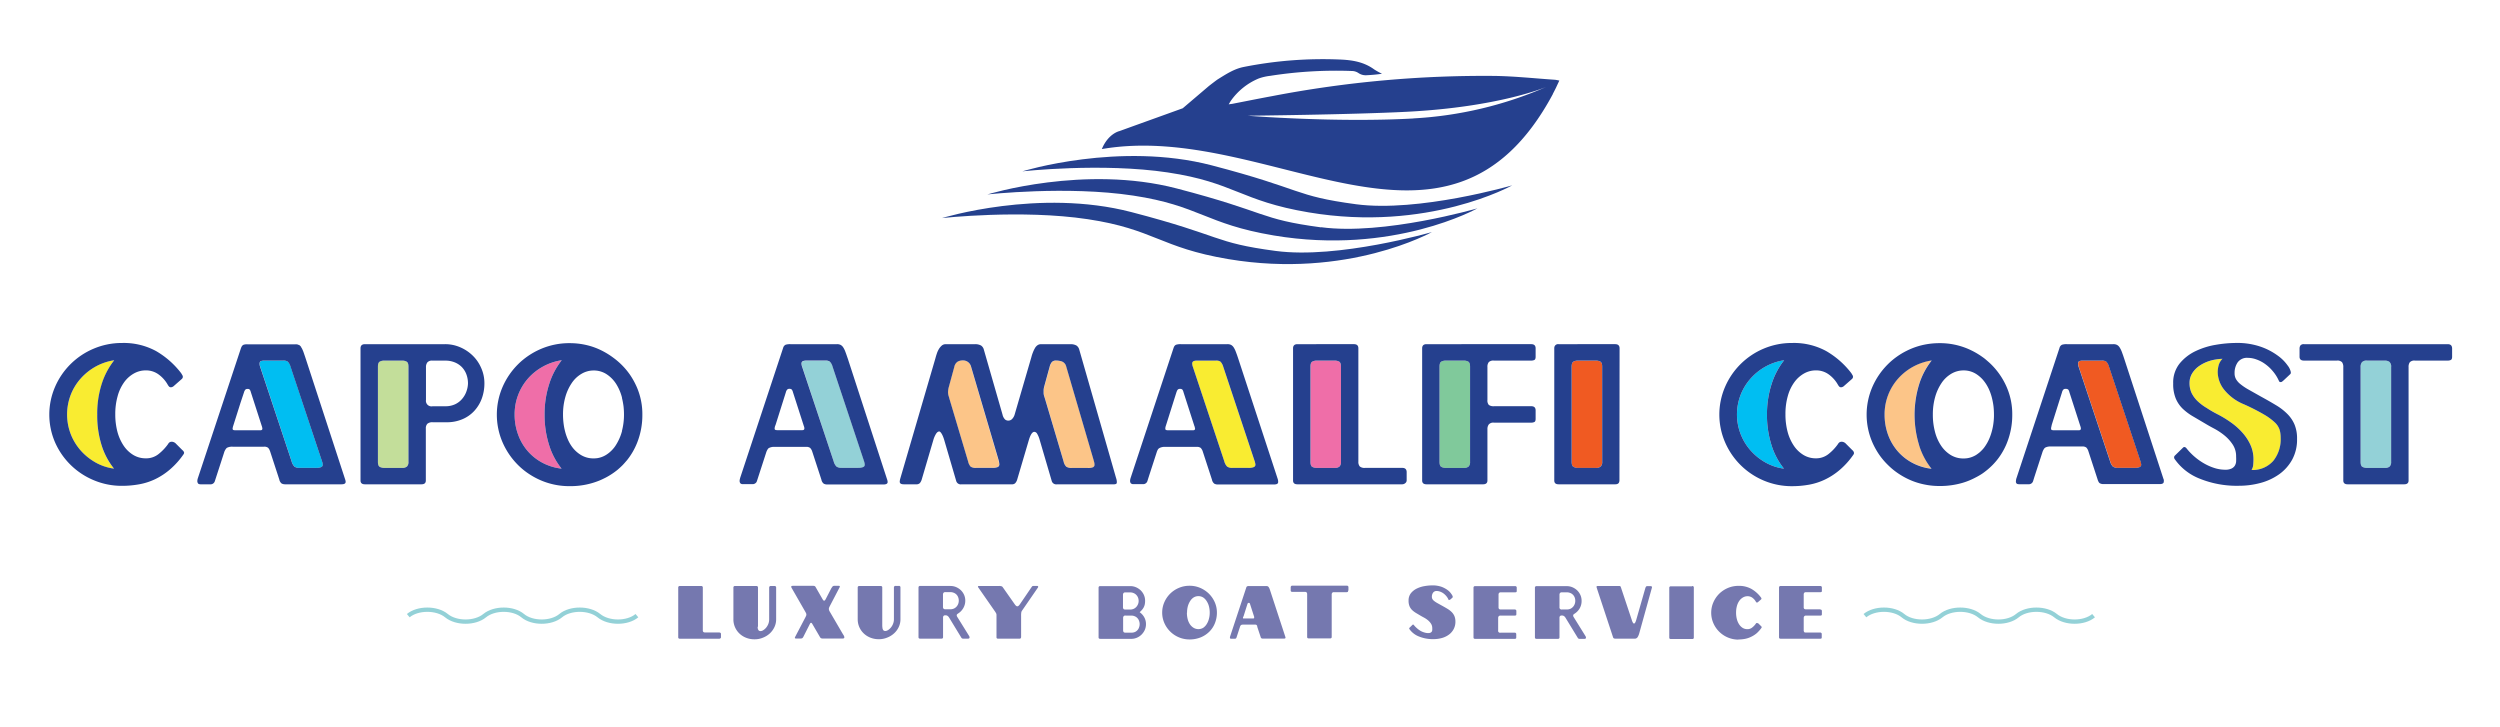 <svg id="Layer_1" data-name="Layer 1" xmlns="http://www.w3.org/2000/svg" viewBox="0 0 720 209.4"><defs><style>.cls-1{fill:#25408e;}.cls-2{fill:#24418d;}.cls-3{fill:#7578af;}.cls-4,.cls-6{fill:none;}.cls-4{stroke:#93d1d7;stroke-width:1.24px;}.cls-5{fill:#f9ec31;}.cls-7{fill:#00bef2;}.cls-8{fill:#c3de9a;}.cls-9{fill:#ef6ea8;}.cls-10{fill:#93d1d7;}.cls-11{fill:#fcc588;}.cls-12{fill:#80c99b;}.cls-13{fill:#f05a22;}</style></defs><path class="cls-1" d="M407.05,34.12c-22.22,1.25-47.78-.79-47.78-.79s29.64-.31,45.9-1.14C432,30.82,445.4,25,445.4,25a110.71,110.71,0,0,1-38.35,9.1m42.06-10.9c-.54-.09-.93-.2-1.32-.23-5.69-.38-11.38-1-17.08-1.1a322.57,322.57,0,0,0-64.21,5.79c-3.91.72-7.82,1.51-11.73,2.27-.22,0-.46.06-.9.12.29-.48.46-.81.67-1.1a18.48,18.48,0,0,1,8-6.36,15.12,15.12,0,0,1,3.29-.75,122.51,122.51,0,0,1,23.82-1.38,3.54,3.54,0,0,1,1.64.61,3.7,3.7,0,0,0,2.38.59,42,42,0,0,0,4.35-.42A19.82,19.82,0,0,1,395.78,20c-3-2.19-6.37-2.72-9.95-2.86a116.65,116.65,0,0,0-27.66,2.15c-2.78.55-5.12,2.11-7.49,3.58-.29.18-2.1,1.57-2.53,1.91l-7.52,6.4c-4.91,1.78-13.09,4.71-18.21,6.57h0s-3.22.66-5.09,5.18c48.44-8.34,99.45,40.88,129.89-15.83l0-.06c.32-.61.64-1.23.95-1.87l.06-.13.39-.84c.08-.18.17-.34.25-.52a.56.56,0,0,1-.05.08c.07-.13.13-.26.19-.4l.06-.12"/><path class="cls-1" d="M336.41,49.68c19.11,2.87,20.83,8.18,40.45,11.48,34.43,5.8,58.66-7.78,58.66-7.78s-27,7.85-45,5.44-15-4.27-41.55-11.2-54.54,1.73-54.54,1.73,22.91-2.55,42,.33"/><path class="cls-1" d="M380.46,65.48c-18.07-2.42-15-4.27-41.55-11.2S284.37,56,284.37,56s22.91-2.56,42,.33,20.84,8.18,40.45,11.48C401.28,73.62,425.5,60,425.5,60s-27,7.85-45,5.44"/><path class="cls-2" d="M367.38,72.27c-18.08-2.41-15-4.27-41.55-11.19s-54.54,1.73-54.54,1.73,22.9-2.56,42,.32,20.84,8.19,40.45,11.49c34.44,5.8,58.66-7.79,58.66-7.79s-27,7.85-45,5.44"/><path class="cls-3" d="M524.19,175.49h-4a.87.87,0,0,1-.56-.13.69.69,0,0,1-.16-.55v-3.55a.79.79,0,0,1,.15-.54.71.71,0,0,1,.55-.17h4.06a.71.71,0,0,0,.34-.07c.09,0,.13-.16.13-.34v-.91a.42.42,0,0,0-.47-.46H512.83a.42.42,0,0,0-.47.46v14.31c0,.27.16.41.47.41h11.36a.71.71,0,0,0,.34-.07c.09,0,.13-.16.13-.34v-.91a.42.42,0,0,0-.47-.46h-4c-.3,0-.5,0-.58-.15a.8.8,0,0,1-.14-.53V178a.81.81,0,0,1,.15-.51.64.64,0,0,1,.55-.2h4.06a.71.71,0,0,0,.34-.07c.09,0,.13-.16.13-.34V176a.42.42,0,0,0-.47-.46m-23.56,8.63a10.1,10.1,0,0,0,1.85-.17,6.82,6.82,0,0,0,1.74-.57,7.6,7.6,0,0,0,1.6-1,8.87,8.87,0,0,0,1.45-1.62.33.33,0,0,0,.06-.19.44.44,0,0,0-.16-.27l-.68-.68a.7.7,0,0,0-.46-.23.54.54,0,0,0-.22,0,.57.57,0,0,0-.19.21,5.06,5.06,0,0,1-1.06,1.1,2.11,2.11,0,0,1-1.34.45,2.59,2.59,0,0,1-1.38-.37,3.4,3.4,0,0,1-1-1,4.83,4.83,0,0,1-.66-1.51,7.21,7.21,0,0,1-.23-1.85,7.11,7.11,0,0,1,.26-2,4.69,4.69,0,0,1,.71-1.49,3.35,3.35,0,0,1,1.06-.94,2.6,2.6,0,0,1,1.28-.33,2.28,2.28,0,0,1,1.37.43,3.41,3.41,0,0,1,1,1.12.83.83,0,0,0,.13.18.27.27,0,0,0,.22.09.55.55,0,0,0,.33-.17l.83-.72a.35.35,0,0,0,.12-.23.42.42,0,0,0-.06-.21l-.13-.2a9.1,9.1,0,0,0-2.7-2.39,7.3,7.3,0,0,0-3.71-.88,7.75,7.75,0,0,0-3.07.61,8.09,8.09,0,0,0-2.5,1.66,8,8,0,0,0-1.68,2.47,7.54,7.54,0,0,0,0,6,7.79,7.79,0,0,0,1.68,2.46,7.86,7.86,0,0,0,5.57,2.28m-13.35-15.35h-6.12a.42.42,0,0,0-.48.46v14.31c0,.27.16.41.48.41h6.12c.31,0,.47-.14.47-.41V169.23a.42.42,0,0,0-.47-.46m-13.47.52-2.66,9.29c-.2.67-.4,1-.62,1a.38.38,0,0,1-.29-.2,3,3,0,0,1-.35-.81l-3.15-9.45a.44.44,0,0,0-.45-.36h-6.14c-.28,0-.42.08-.42.23a2.4,2.4,0,0,0,.11.46l4.65,14.08a.5.5,0,0,0,.31.35,1.73,1.73,0,0,0,.47.06h5.36a1,1,0,0,0,.92-.42,4.17,4.17,0,0,0,.49-1.15l3.61-13a.76.76,0,0,0,.05-.27c0-.19-.15-.29-.44-.29h-.93a.42.42,0,0,0-.33.13,1.17,1.17,0,0,0-.19.39m-24,1.26h1.38a2.64,2.64,0,0,1,1,.2,2.2,2.2,0,0,1,.78.53,2.22,2.22,0,0,1,.48.78,2.75,2.75,0,0,1,.16.95,2.71,2.71,0,0,1-.15.88,2.53,2.53,0,0,1-.47.81,2.44,2.44,0,0,1-.76.58,2.6,2.6,0,0,1-1.08.21h-1.36a.6.6,0,0,1-.73-.68v-3.55a.81.81,0,0,1,.15-.51.65.65,0,0,1,.56-.2m1.38-1.78h-8.68a.42.42,0,0,0-.48.46v14.31c0,.27.16.41.48.41h6.12c.31,0,.47-.14.47-.41v-5.63a.8.8,0,0,1,.14-.51.68.68,0,0,1,.54-.17,1,1,0,0,1,.65.18,1.83,1.83,0,0,1,.43.5l3.52,5.77a.55.55,0,0,0,.47.27h1.45c.29,0,.43-.12.43-.37a.86.86,0,0,0-.12-.39l-3.39-5.46a2.1,2.1,0,0,1-.17-.32.6.6,0,0,1,0-.22.37.37,0,0,1,.12-.29l.29-.21a4.42,4.42,0,0,0,1.47-1.54,4.2,4.2,0,0,0,.54-2.14,4.1,4.1,0,0,0-.35-1.7,4.43,4.43,0,0,0-.94-1.34,4.74,4.74,0,0,0-1.36-.88,4.14,4.14,0,0,0-1.59-.32m-14.95,6.72h-4a.88.88,0,0,1-.57-.13.73.73,0,0,1-.16-.55v-3.55a.79.79,0,0,1,.15-.54.73.73,0,0,1,.56-.17h4.05a.69.69,0,0,0,.34-.07c.09,0,.14-.16.14-.34v-.91a.42.42,0,0,0-.48-.46H424.85a.42.42,0,0,0-.48.46v14.31c0,.27.16.41.48.41H436.2a.69.69,0,0,0,.34-.07c.09,0,.14-.16.14-.34v-.91a.42.42,0,0,0-.48-.46h-4a.57.57,0,0,1-.73-.68V178a.81.81,0,0,1,.15-.51.66.66,0,0,1,.56-.2h4.05a.69.69,0,0,0,.34-.07c.09,0,.14-.16.14-.34V176a.42.42,0,0,0-.48-.46m-18.59-2.81.66-.62a.21.21,0,0,0,.09-.13.52.52,0,0,0,0-.14,1.77,1.77,0,0,0-.35-.7A4.61,4.61,0,0,0,417,170a7.51,7.51,0,0,0-1.84-1,7.85,7.85,0,0,0-2.67-.41,13.58,13.58,0,0,0-2.18.2,8.2,8.2,0,0,0-2.22.69,5,5,0,0,0-1.73,1.34,3.32,3.32,0,0,0-.69,2.15,4.06,4.06,0,0,0,.28,1.64,3.39,3.39,0,0,0,.76,1.1,6.42,6.42,0,0,0,1.12.84l1.33.79c.25.15.56.32.94.52a7,7,0,0,1,1.1.73,4.53,4.53,0,0,1,.91,1,2.34,2.34,0,0,1,.38,1.31,4.91,4.91,0,0,1,0,.57,1.09,1.09,0,0,1-.15.45,1,1,0,0,1-.37.3,1.62,1.62,0,0,1-.65.11,3.68,3.68,0,0,1-1.11-.18,4.86,4.86,0,0,1-1.13-.48,6.24,6.24,0,0,1-1-.74,6.45,6.45,0,0,1-.89-.92.33.33,0,0,0-.22-.14.27.27,0,0,0-.17.08l-.85.83a.34.34,0,0,0-.1.21.39.39,0,0,0,.1.24,6,6,0,0,0,2.66,2.06,10.57,10.57,0,0,0,4.25.78,9.26,9.26,0,0,0,2.36-.31,6.21,6.21,0,0,0,2-.94,4.69,4.69,0,0,0,1.41-1.59,4.51,4.51,0,0,0,.53-2.23,4.08,4.08,0,0,0-.28-1.55,3.74,3.74,0,0,0-.8-1.18,6.53,6.53,0,0,0-1.24-.95c-.48-.29-1-.59-1.59-.91l-1.33-.74a6.51,6.51,0,0,1-.89-.59,2.08,2.08,0,0,1-.5-.56,1.36,1.36,0,0,1-.15-.65,2,2,0,0,1,.34-1.17,1.21,1.21,0,0,1,1.08-.49,2.75,2.75,0,0,1,.95.18,3.83,3.83,0,0,1,.94.49,4.69,4.69,0,0,1,.83.78,4,4,0,0,1,.63,1l.07.14a.17.17,0,0,0,.14,0,.24.24,0,0,0,.17-.06l.18-.15m-29.36-2.54v-.91a.42.42,0,0,0-.48-.46H372.2a.41.41,0,0,0-.38.15.6.6,0,0,0-.1.31v.91c0,.27.16.41.48.41h3.56a.69.69,0,0,1,.57.18.91.91,0,0,1,.13.55v12.26c0,.27.16.41.48.41h6.12c.31,0,.47-.14.47-.41V171.26a.86.86,0,0,1,.14-.53.69.69,0,0,1,.57-.18h3.53a.69.69,0,0,0,.34-.07c.09,0,.14-.16.14-.34m-26.2,10.26,1,3a.69.69,0,0,0,.26.44.86.86,0,0,0,.38.08h6.08c.3,0,.46-.09.46-.27a1.17,1.17,0,0,0-.07-.29l-4.26-13c-.09-.29-.18-.54-.25-.74a2.66,2.66,0,0,0-.24-.48.79.79,0,0,0-.28-.27.83.83,0,0,0-.41-.09h-5a1.39,1.39,0,0,0-.51.07.52.52,0,0,0-.28.35l-4.65,14.08a1.05,1.05,0,0,0-.06.33.41.41,0,0,0,.07.25.35.35,0,0,0,.3.1h1a.48.48,0,0,0,.52-.35l1-3.06a1.08,1.08,0,0,1,.33-.55,1.31,1.31,0,0,1,.6-.11h3.39a.71.71,0,0,1,.46.11,1.08,1.08,0,0,1,.23.41m-4-2.84,1.13-3.58a.71.71,0,0,1,.15-.28.32.32,0,0,1,.25-.09.3.3,0,0,1,.26.11.92.92,0,0,1,.11.26l1.18,3.66,0,.13a.78.78,0,0,1,0,.14c0,.13-.08.19-.23.19h-2.69a.65.65,0,0,1-.22,0c-.06,0-.09-.07-.09-.16a1.25,1.25,0,0,1,.09-.35m-23.35-1.18a7.39,7.39,0,0,0,.62,3,7.89,7.89,0,0,0,7.26,4.74,8.5,8.5,0,0,0,3.24-.61,7.6,7.6,0,0,0,2.49-1.66,7.1,7.1,0,0,0,1.59-2.45,8.11,8.11,0,0,0,.56-3,7.34,7.34,0,0,0-.62-3,8,8,0,0,0-1.7-2.47,8.21,8.21,0,0,0-2.5-1.66,7.64,7.64,0,0,0-3.06-.61,7.72,7.72,0,0,0-3.07.61,7.84,7.84,0,0,0-4.19,4.13,7.34,7.34,0,0,0-.62,3m7.16,0a7.07,7.07,0,0,1,.24-1.88,5.38,5.38,0,0,1,.69-1.51,3.19,3.19,0,0,1,1-1,2.58,2.58,0,0,1,1.33-.36,2.5,2.5,0,0,1,1.41.4,3.43,3.43,0,0,1,1,1.07,5,5,0,0,1,.65,1.52,7.37,7.37,0,0,1,.21,1.76,6.61,6.61,0,0,1-.23,1.79,5.09,5.09,0,0,1-.65,1.52,3.51,3.51,0,0,1-1,1.06,2.7,2.7,0,0,1-2.76,0,3.4,3.4,0,0,1-1.05-1,4.73,4.73,0,0,1-.66-1.51,7.3,7.3,0,0,1-.22-1.86m-17.71-5.83h1.39a2.48,2.48,0,0,1,1,.21,2.34,2.34,0,0,1,.78.55,2.49,2.49,0,0,1,.48.78,2.66,2.66,0,0,1,.16.92,2.48,2.48,0,0,1-.16.88,2.76,2.76,0,0,1-.48.81,2.41,2.41,0,0,1-.78.58,2.48,2.48,0,0,1-1,.21h-1.36c-.29,0-.49-.05-.58-.17a.78.78,0,0,1-.15-.51v-3.55a.81.81,0,0,1,.15-.51.64.64,0,0,1,.55-.2m0,6.68h1.64a2.48,2.48,0,0,1,1.1.22,2.12,2.12,0,0,1,.77.57,2.2,2.2,0,0,1,.44.79,2.66,2.66,0,0,1,0,1.76A2.22,2.22,0,0,1,326.9,182a2.63,2.63,0,0,1-1.1.21h-1.61a.76.76,0,0,1-.58-.17.78.78,0,0,1-.15-.51v-3.56a.8.8,0,0,1,.15-.5.64.64,0,0,1,.55-.2m-7.3,6.72h8.94a4.06,4.06,0,0,0,1.63-.33,4.29,4.29,0,0,0,1.35-.91,4.59,4.59,0,0,0,.92-1.33,4.07,4.07,0,0,0,.34-1.63,4,4,0,0,0-.49-2,4.38,4.38,0,0,0-1.33-1.48,7.26,7.26,0,0,0,.68-.68,4,4,0,0,0,.49-.72,3.64,3.64,0,0,0,.3-.82,5.35,5.35,0,0,0,.1-1.05,4.1,4.1,0,0,0-.35-1.7,4.43,4.43,0,0,0-.94-1.34,4.74,4.74,0,0,0-1.36-.88,4.14,4.14,0,0,0-1.59-.32h-8.69a.42.42,0,0,0-.47.46v14.31c0,.27.16.41.47.41m-22.78-.41V177.4a6.16,6.16,0,0,1,.05-1,1.25,1.25,0,0,1,.24-.57l4.53-6.58A.4.4,0,0,0,299,169c0-.16-.11-.25-.31-.25h-1c-.24,0-.41.06-.48.18l-.28.4L293.75,174c-.28.41-.53.62-.77.62s-.48-.22-.78-.65l-3.44-4.9a.66.66,0,0,0-.38-.24,2.36,2.36,0,0,0-.67-.07H282c-.23,0-.35.06-.35.17a.46.46,0,0,0,.12.29l4.72,6.78a5.89,5.89,0,0,1,.33.52,1.09,1.09,0,0,1,.17.54v6.47c0,.27.15.41.47.41h6.12c.32,0,.48-.14.48-.41m-21.74-13h1.39a2.64,2.64,0,0,1,1,.2,2.29,2.29,0,0,1,.78.53,2.2,2.2,0,0,1,.47.78,2.54,2.54,0,0,1,.17.95,2.71,2.71,0,0,1-.15.88,2.53,2.53,0,0,1-.47.81,2.37,2.37,0,0,1-.77.58,2.52,2.52,0,0,1-1.07.21h-1.37a.71.71,0,0,1-.56-.17.73.73,0,0,1-.16-.51v-3.55a.81.81,0,0,1,.15-.51.64.64,0,0,1,.55-.2m1.39-1.78H265a.42.42,0,0,0-.47.46v14.31c0,.27.16.41.47.41h6.13c.31,0,.47-.14.47-.41v-5.63a.8.8,0,0,1,.14-.51.68.68,0,0,1,.54-.17,1,1,0,0,1,.64.18,1.69,1.69,0,0,1,.44.5l3.51,5.77a.58.58,0,0,0,.48.27h1.45c.29,0,.43-.12.43-.37a.86.86,0,0,0-.12-.39l-3.39-5.46a2.1,2.1,0,0,1-.17-.32.6.6,0,0,1,0-.22.37.37,0,0,1,.12-.29l.29-.21a4.42,4.42,0,0,0,1.47-1.54A4.2,4.2,0,0,0,278,173a4.1,4.1,0,0,0-.35-1.7,4.43,4.43,0,0,0-.94-1.34,4.74,4.74,0,0,0-1.36-.88,4.14,4.14,0,0,0-1.59-.32m-19.67,11.75V169.23a.41.41,0,0,0-.47-.46h-6.12a.42.42,0,0,0-.48.46v9.16a5.6,5.6,0,0,0,1.7,4,5.83,5.83,0,0,0,1.92,1.24,6.41,6.41,0,0,0,2.48.46,6.12,6.12,0,0,0,2.38-.46,6.22,6.22,0,0,0,2-1.23,5.77,5.77,0,0,0,1.34-1.82,5.13,5.13,0,0,0,.49-2.24v-9.14a.41.41,0,0,0-.47-.46h-.93a.41.41,0,0,0-.38.15.52.52,0,0,0-.1.31v9.14a3.41,3.41,0,0,1-.25,1.32,3.7,3.7,0,0,1-.63,1.08,3.39,3.39,0,0,1-.81.72,1.56,1.56,0,0,1-.81.27.75.75,0,0,1-.58-.26,1.54,1.54,0,0,1-.23-1m-14.64-11.21-1.71,3.31c-.15.29-.3.43-.44.43a.26.26,0,0,1-.21-.1,1.77,1.77,0,0,1-.24-.33l-2-3.49a.65.65,0,0,0-.26-.28,1.06,1.06,0,0,0-.48-.08h-5.81c-.32,0-.48.09-.48.25a1.08,1.08,0,0,0,.17.44l3.88,6.76a4.33,4.33,0,0,1,.22.42,1,1,0,0,1,.09.41.84.84,0,0,1-.07.35l-.17.37-2.9,5.54-.11.23a.38.38,0,0,0-.06.18c0,.16.13.23.38.23h1.22a1.22,1.22,0,0,0,.48-.08.89.89,0,0,0,.34-.37l1.89-3.73c.11-.23.22-.35.35-.35s.25.11.37.33l2.21,3.79a.82.82,0,0,0,.34.33,1.32,1.32,0,0,0,.47.08h5.64a.78.78,0,0,0,.44-.09.31.31,0,0,0,.12-.26,1.18,1.18,0,0,0-.2-.58c-.14-.22-.27-.43-.38-.62l-3.64-6.24a1.59,1.59,0,0,1-.24-.73,1.06,1.06,0,0,1,.07-.38,3.7,3.7,0,0,1,.22-.47l2.81-5.39a.52.52,0,0,0,.06-.21q0-.21-.27-.21h-1.32a.68.68,0,0,0-.44.13,1.5,1.5,0,0,0-.29.41m-21.25,11.21V169.23a.42.42,0,0,0-.48-.46h-6.12a.42.42,0,0,0-.48.46v9.16a5.46,5.46,0,0,0,.45,2.21,5.58,5.58,0,0,0,1.25,1.82,5.83,5.83,0,0,0,1.92,1.24,6.41,6.41,0,0,0,2.48.46,6.08,6.08,0,0,0,2.38-.46,6.26,6.26,0,0,0,2-1.23,5.9,5.9,0,0,0,1.33-1.82,5.14,5.14,0,0,0,.5-2.24v-9.14a.42.42,0,0,0-.48-.46H222a.41.41,0,0,0-.38.15.6.6,0,0,0-.1.31v9.14a3.6,3.6,0,0,1-.24,1.32,4.2,4.2,0,0,1-.63,1.08,3.62,3.62,0,0,1-.82.72,1.56,1.56,0,0,1-.81.27.77.77,0,0,1-.58-.26,1.55,1.55,0,0,1-.22-1m-11.09,1.65h-4a.81.81,0,0,1-.57-.15.75.75,0,0,1-.15-.53V169.23a.42.42,0,0,0-.48-.46h-6.12a.42.42,0,0,0-.48.46v14.31c0,.27.16.41.48.41h11.35a.51.51,0,0,0,.32-.12.35.35,0,0,0,.16-.29v-.91a.42.42,0,0,0-.48-.46"/><path class="cls-4" d="M117.58,177.31c2.74-2.29,8.22-2.29,11,0s8.22,2.29,11,0,8.21-2.29,10.95,0,8.21,2.29,10.95,0,8.21-2.29,11,0,8.21,2.29,10.95,0"/><path class="cls-4" d="M537.1,177.31c2.74-2.29,8.21-2.29,10.95,0s8.22,2.29,11,0,8.22-2.29,11,0,8.21,2.29,10.95,0,8.21-2.29,11,0,8.21,2.29,10.95,0"/><path class="cls-5" d="M32.9,103.74a15.93,15.93,0,0,0-5.34,1.81A16.43,16.43,0,0,0,23.25,109a15.5,15.5,0,0,0-2.89,4.73,15.79,15.79,0,0,0,0,11.27,15.82,15.82,0,0,0,2.86,4.73,16.51,16.51,0,0,0,4.29,3.47A14.67,14.67,0,0,0,32.84,135a20.39,20.39,0,0,1-3.6-6.82A28.4,28.4,0,0,1,28,119.41a28.09,28.09,0,0,1,1.32-8.77A21.33,21.33,0,0,1,32.9,103.74Z"/><path class="cls-1" d="M52.53,129.64l-1.82-1.82a1.73,1.73,0,0,0-1.21-.6,1.41,1.41,0,0,0-.57.11,1.32,1.32,0,0,0-.52.55,14.1,14.1,0,0,1-2.81,2.94A5.7,5.7,0,0,1,42,132a6.88,6.88,0,0,1-3.66-1,8.88,8.88,0,0,1-2.78-2.72,13.44,13.44,0,0,1-1.76-4,19.34,19.34,0,0,1-.6-4.92,18.78,18.78,0,0,1,.69-5.31,12.35,12.35,0,0,1,1.89-4,8.73,8.73,0,0,1,2.81-2.5,6.91,6.91,0,0,1,3.41-.88,6.14,6.14,0,0,1,3.65,1.15,9.32,9.32,0,0,1,2.67,3,3.2,3.2,0,0,0,.36.5.74.74,0,0,0,.57.22,1.43,1.43,0,0,0,.88-.44l2.2-1.93a.91.91,0,0,0,.33-.6,1,1,0,0,0-.16-.55l-.33-.55a24.65,24.65,0,0,0-7.2-6.35,19.48,19.48,0,0,0-9.85-2.34A20.67,20.67,0,0,0,27,100.41a20.91,20.91,0,0,0-11.14,11,20.1,20.1,0,0,0,0,16A20.91,20.91,0,0,0,27,138.3a20.67,20.67,0,0,0,8.16,1.62,27.37,27.37,0,0,0,4.92-.44A18.12,18.12,0,0,0,44.69,138,19.61,19.61,0,0,0,49,135.16a22.7,22.7,0,0,0,3.85-4.31.82.82,0,0,0,.17-.5A1.21,1.21,0,0,0,52.53,129.64Zm-23.29-1.49a20.39,20.39,0,0,0,3.6,6.82,14.67,14.67,0,0,1-5.33-1.78,16.51,16.51,0,0,1-4.29-3.47A15.82,15.82,0,0,1,20.36,125a15.79,15.79,0,0,1,0-11.27A15.5,15.5,0,0,1,23.25,109a16.43,16.43,0,0,1,4.31-3.44,15.93,15.93,0,0,1,5.34-1.81,21.33,21.33,0,0,0-3.63,6.9A28.09,28.09,0,0,0,28,119.41,28.4,28.4,0,0,0,29.24,128.15Z"/><path class="cls-6" d="M83.71,105.61a3.46,3.46,0,0,0-.77-1.43,2.06,2.06,0,0,0-1.32-.33H76.17a2.7,2.7,0,0,0-1,.16c-.26.11-.38.37-.38.77a2.71,2.71,0,0,0,.16.83L84,132.88a3.38,3.38,0,0,0,.83,1.51,2.47,2.47,0,0,0,1.54.36h4.51a4.11,4.11,0,0,0,1.62-.22.73.73,0,0,0,.47-.71,4.21,4.21,0,0,0-.28-1.16Z"/><path class="cls-7" d="M99.55,138.77a2.64,2.64,0,0,0-.17-.77,2.64,2.64,0,0,1,.17.77Z"/><path class="cls-7" d="M70.15,99.28a3.53,3.53,0,0,1,.57-.12,3.53,3.53,0,0,0-.57.12,1.17,1.17,0,0,0-.53.49A1.17,1.17,0,0,1,70.15,99.28Z"/><path class="cls-7" d="M83.71,105.61a3.46,3.46,0,0,0-.77-1.43,2.06,2.06,0,0,0-1.32-.33H76.17a2.7,2.7,0,0,0-1,.16c-.26.11-.38.37-.38.77a2.71,2.71,0,0,0,.16.83L84,132.88a3.38,3.38,0,0,0,.83,1.51,2.47,2.47,0,0,0,1.54.36h4.51a4.11,4.11,0,0,0,1.62-.22.73.73,0,0,0,.47-.71,4.21,4.21,0,0,0-.28-1.16Z"/><path class="cls-1" d="M69.48,100.07a2.09,2.09,0,0,1,.14-.3A2.09,2.09,0,0,0,69.48,100.07Z"/><path class="cls-1" d="M99.47,139.08a.62.62,0,0,0,.08-.31h0A.62.62,0,0,1,99.47,139.08Z"/><path class="cls-1" d="M56.87,138.55h0a1.14,1.14,0,0,0,.2.66.52.52,0,0,0,.29.2.52.52,0,0,1-.29-.2A1.14,1.14,0,0,1,56.87,138.55Z"/><path class="cls-1" d="M99.38,138,88.05,103.3c-.25-.77-.48-1.42-.68-2-.11-.27-.21-.51-.31-.73s-.22-.4-.33-.57a.18.18,0,0,1,0-.07,2.19,2.19,0,0,0-.6-.58L86,99.34a2,2,0,0,0-.47-.17,3.64,3.64,0,0,0-.6,0H71.5a6.14,6.14,0,0,0-.78,0,3.53,3.53,0,0,0-.57.12,1.17,1.17,0,0,0-.53.49,2.09,2.09,0,0,0-.14.3.69.69,0,0,0-.07.15L57,137.67a2.83,2.83,0,0,0-.17.88,1.14,1.14,0,0,0,.2.66.52.52,0,0,0,.29.2,1.43,1.43,0,0,0,.5.07H60.5a1.28,1.28,0,0,0,1.38-.93l2.64-8.14a3.34,3.34,0,0,1,.64-1.25.79.79,0,0,1,.24-.21,3.19,3.19,0,0,1,1.59-.3h9a1.82,1.82,0,0,1,1.21.3,2.13,2.13,0,0,1,.46.72,3.65,3.65,0,0,1,.14.35l2.64,8.09a1.92,1.92,0,0,0,.69,1.15,2.14,2.14,0,0,0,1,.22H98.34c.6,0,1-.13,1.13-.4a.62.62,0,0,0,.08-.31A2.64,2.64,0,0,0,99.38,138ZM75.57,123.42a.48.48,0,0,1-.15.38.71.71,0,0,1-.45.12H67.82a2,2,0,0,1-.61-.08c-.15-.06-.22-.2-.22-.42h0a.43.43,0,0,0,0,0,4,4,0,0,1,.21-.88L69.27,116l1-3a2.05,2.05,0,0,1,.32-.68.7.7,0,0,1,.06-.09h0a.89.89,0,0,1,.66-.22h.07a.75.75,0,0,1,.57.23l0,0a1.91,1.91,0,0,1,.17.32,3.14,3.14,0,0,1,.13.4l3.14,9.73a1.67,1.67,0,0,1,.1.33,1.48,1.48,0,0,1,.06.38Zm16.91,11.11a4.11,4.11,0,0,1-1.62.22H86.35a2.47,2.47,0,0,1-1.54-.36,3.38,3.38,0,0,1-.83-1.51l-9.07-27.27a2.71,2.71,0,0,1-.16-.83c0-.4.12-.66.38-.77a2.7,2.7,0,0,1,1-.16h5.45a2.06,2.06,0,0,1,1.32.33,3.46,3.46,0,0,1,.77,1.43l9,27.05a4.21,4.21,0,0,1,.28,1.16A.73.73,0,0,1,92.48,134.53Z"/><path class="cls-6" d="M133,105.77a6,6,0,0,0-2.06-1.4,7,7,0,0,0-2.78-.52h-3.68a1.73,1.73,0,0,0-1.48.52,2.2,2.2,0,0,0-.39,1.35v9.46a1.6,1.6,0,0,0,1.93,1.81h3.62a6.49,6.49,0,0,0,2.86-.58,5.92,5.92,0,0,0,2-1.54,6.66,6.66,0,0,0,1.24-2.14,7.21,7.21,0,0,0,.41-2.34,7.44,7.44,0,0,0-.44-2.53A6.08,6.08,0,0,0,133,105.77Z"/><path class="cls-8" d="M117.11,104.15a2.63,2.63,0,0,0-1.34-.3h-5.06a2.7,2.7,0,0,0-1.35.3c-.35.2-.52.69-.52,1.46V133c0,.77.17,1.26.52,1.46a2.7,2.7,0,0,0,1.35.3h5.06a2,2,0,0,0,1.45-.41,1.82,1.82,0,0,0,.42-1.35V105.61C117.64,104.84,117.46,104.35,117.11,104.15Z"/><path class="cls-1" d="M138.53,105.86a11,11,0,0,0-2.5-3.55,11.77,11.77,0,0,0-3.6-2.34,10.85,10.85,0,0,0-4.24-.85H105.1c-.84,0-1.27.4-1.27,1.21v38.05c0,.74.43,1.1,1.27,1.1h16.28c.84,0,1.26-.36,1.26-1.1V123.43a1.89,1.89,0,0,1,.44-1.38,2.16,2.16,0,0,1,1.54-.44h4a11.27,11.27,0,0,0,4.56-.88,9.82,9.82,0,0,0,3.44-2.42,10.78,10.78,0,0,0,2.15-3.57,12.74,12.74,0,0,0,.74-4.35A10.71,10.71,0,0,0,138.53,105.86ZM117.64,133a1.82,1.82,0,0,1-.42,1.35,2,2,0,0,1-1.45.41h-5.06a2.7,2.7,0,0,1-1.35-.3c-.35-.2-.52-.69-.52-1.46V105.61c0-.77.17-1.26.52-1.46a2.7,2.7,0,0,1,1.35-.3h5.06a2.63,2.63,0,0,1,1.34.3c.35.2.53.69.53,1.46Zm16.69-20.26a6.66,6.66,0,0,1-1.24,2.14,5.92,5.92,0,0,1-2,1.54,6.49,6.49,0,0,1-2.86.58h-3.62a1.6,1.6,0,0,1-1.93-1.81v-9.46a2.2,2.2,0,0,1,.39-1.35,1.73,1.73,0,0,1,1.48-.52h3.68a7,7,0,0,1,2.78.52,6,6,0,0,1,2.06,1.4,6.08,6.08,0,0,1,1.27,2.09,7.44,7.44,0,0,1,.44,2.53A7.21,7.21,0,0,1,134.33,112.73Z"/><path class="cls-9" d="M161.79,103.74a16.14,16.14,0,0,0-5.33,1.79,15.94,15.94,0,0,0-4.32,3.4,15.62,15.62,0,0,0-3.93,10.43,16.72,16.72,0,0,0,.94,5.63,15,15,0,0,0,2.69,4.76,14.72,14.72,0,0,0,4.26,3.46,15.35,15.35,0,0,0,5.64,1.76,20.39,20.39,0,0,1-3.6-6.82,28.4,28.4,0,0,1-1.3-8.74,28.09,28.09,0,0,1,1.32-8.77A21.43,21.43,0,0,1,161.79,103.74Z"/><path class="cls-1" d="M183.35,111.38a21.65,21.65,0,0,0-1.95-3.5,20.61,20.61,0,0,0-2.56-3,21,21,0,0,0-2.17-1.83,22,22,0,0,0-4.48-2.6,20.4,20.4,0,0,0-1.93-.71,21.26,21.26,0,0,0-4.07-.81c-.71-.07-1.42-.1-2.14-.1a20.72,20.72,0,0,0-8.17,1.62,21.44,21.44,0,0,0-5.17,3.1,18.7,18.7,0,0,0-1.48,1.33,21.09,21.09,0,0,0-4.48,6.54,20.1,20.1,0,0,0,0,16,21.09,21.09,0,0,0,4.48,6.54,20.1,20.1,0,0,0,3.08,2.51,21.79,21.79,0,0,0,3.57,1.92,20.72,20.72,0,0,0,8.17,1.62,22.08,22.08,0,0,0,8.6-1.62c.65-.27,1.27-.57,1.87-.88a20.56,20.56,0,0,0,3.32-2.2q.75-.63,1.44-1.32c.46-.46.89-1,1.3-1.45a19.58,19.58,0,0,0,2.93-5.07,21.54,21.54,0,0,0,1.49-8A19.53,19.53,0,0,0,183.35,111.38Zm-25.21,16.77a20.39,20.39,0,0,0,3.6,6.82,15.35,15.35,0,0,1-5.64-1.76,14.72,14.72,0,0,1-4.26-3.46,15,15,0,0,1-2.69-4.76,16.72,16.72,0,0,1-.94-5.63,15.62,15.62,0,0,1,3.93-10.43,15.94,15.94,0,0,1,4.32-3.4,16.14,16.14,0,0,1,5.33-1.79,21.43,21.43,0,0,0-3.63,6.9,28.09,28.09,0,0,0-1.32,8.77A28.4,28.4,0,0,0,158.14,128.15Zm21-4a14.38,14.38,0,0,1-1.74,4,7.4,7.4,0,0,1-.59.84,9.21,9.21,0,0,1-1.39,1.4,8.79,8.79,0,0,1-.79.57,6.71,6.71,0,0,1-2.7,1,8,8,0,0,1-1,.06,6.87,6.87,0,0,1-3.65-1,8.89,8.89,0,0,1-2.78-2.69,11.07,11.07,0,0,1-1-1.86,14.8,14.8,0,0,1-.74-2.16q-.15-.57-.27-1.17a20.81,20.81,0,0,1-.34-3.77,18.18,18.18,0,0,1,.66-5,13.82,13.82,0,0,1,1.82-4,8.61,8.61,0,0,1,2.78-2.67,6.82,6.82,0,0,1,3.54-1,6.73,6.73,0,0,1,3.74,1.07,9.28,9.28,0,0,1,2.78,2.83,13.84,13.84,0,0,1,1.66,3.89s0,.1,0,.15c.1.38.18.77.25,1.15s.14.78.19,1.17a20.87,20.87,0,0,1,.14,2.39A18.57,18.57,0,0,1,179.12,124.11Z"/><path class="cls-10" d="M240.1,132.88a3.38,3.38,0,0,0,.82,1.51,2.51,2.51,0,0,0,1.54.36H247a4.11,4.11,0,0,0,1.62-.22.72.72,0,0,0,.47-.71,4.48,4.48,0,0,0-.27-1.16l-9-27a3.34,3.34,0,0,0-.77-1.43,2,2,0,0,0-1.32-.33h-5.44a2.67,2.67,0,0,0-1,.16.74.74,0,0,0-.39.77,2.77,2.77,0,0,0,.17.83Z"/><path class="cls-1" d="M221.51,129a3.21,3.21,0,0,1,1.6-.3h9a1.82,1.82,0,0,1,1.21.3,2.66,2.66,0,0,1,.61,1.07l2.64,8.09a1.83,1.83,0,0,0,.69,1.15,2.07,2.07,0,0,0,1,.22h16.17c.81,0,1.21-.24,1.21-.71a2.56,2.56,0,0,0-.16-.77l-.71-2.17L244.17,103.3l-.31-.89c-.13-.39-.26-.75-.38-1.06a6.31,6.31,0,0,0-.63-1.3,2.15,2.15,0,0,0-.74-.71,2.28,2.28,0,0,0-1.08-.22H227.62a4.27,4.27,0,0,0-1.35.16,1.38,1.38,0,0,0-.72.89s0,0,0,0l-12.38,37.45a1.42,1.42,0,0,0-.05.22,2.39,2.39,0,0,0-.11.66,1.14,1.14,0,0,0,.19.66.93.93,0,0,0,.8.27h2.64a1.32,1.32,0,0,0,1.18-.52,1.4,1.4,0,0,0,.19-.41l2.64-8.14a3.88,3.88,0,0,1,.55-1.12A1.08,1.08,0,0,1,221.51,129ZM231.25,104a2.67,2.67,0,0,1,1-.16h5.44a2,2,0,0,1,1.32.33,3.34,3.34,0,0,1,.77,1.43l9,27.05a4.48,4.48,0,0,1,.27,1.16.72.72,0,0,1-.47.71,4.11,4.11,0,0,1-1.62.22h-4.51a2.51,2.51,0,0,1-1.54-.36,3.38,3.38,0,0,1-.82-1.51L231,105.61a2.77,2.77,0,0,1-.17-.83A.74.74,0,0,1,231.25,104Zm-7.92,18.48,3-9.51a1.76,1.76,0,0,1,.39-.77.86.86,0,0,1,.66-.22l.13,0a.77.77,0,0,1,.44.17s.09,0,.11.08a2.19,2.19,0,0,1,.31.72l3.13,9.73a1.56,1.56,0,0,1,.11.33,1.42,1.42,0,0,1,.05.38h0c0,.33-.2.5-.6.5h-7.15a1.84,1.84,0,0,1-.6-.08c-.15-.06-.22-.2-.22-.42a3.13,3.13,0,0,1,.18-.82S223.31,122.53,223.33,122.49Z"/><path class="cls-11" d="M314.94,132.28l-7.81-26.67a2.07,2.07,0,0,0-1.26-1.49,5.52,5.52,0,0,0-1.6-.27,1.67,1.67,0,0,0-1.26.41,3.38,3.38,0,0,0-.66,1.35l-1.6,5.83a5.2,5.2,0,0,0-.14.88c0,.29,0,.57,0,.82a2.93,2.93,0,0,0,.13.88c.1.3.2.63.31,1l5.28,17.87a3,3,0,0,0,.79,1.52,2.74,2.74,0,0,0,1.57.35h4.56a3.59,3.59,0,0,0,1.65-.24.74.74,0,0,0,.39-.64,2.64,2.64,0,0,0-.06-.55C315.18,133.14,315.08,132.79,314.94,132.28Z"/><path class="cls-11" d="M279.64,105.61a2.38,2.38,0,0,0-2.42-1.82,3,3,0,0,0-1.41.33,2.29,2.29,0,0,0-1,1.49l-1.59,5.83a5.65,5.65,0,0,0-.22,1.48,3.65,3.65,0,0,0,.13,1c.1.31.2.67.31,1.07l5.33,17.87a3.36,3.36,0,0,0,.74,1.52,2.57,2.57,0,0,0,1.57.35h4.67a3.77,3.77,0,0,0,1.52-.22.81.81,0,0,0,.46-.82,6.18,6.18,0,0,0-.27-1.43Z"/><path class="cls-1" d="M321.43,137.67l-10.61-37a2.06,2.06,0,0,0-.8-1.16,3.48,3.48,0,0,0-1.84-.38h-8.42a1.68,1.68,0,0,0-1,.33,2.58,2.58,0,0,0-.74.88,8.51,8.51,0,0,0-.55,1.18,9.71,9.71,0,0,0-.42,1.29l-4.84,16.61a3.05,3.05,0,0,1-.74,1.27,1.51,1.51,0,0,1-2,.13,2.8,2.8,0,0,1-.74-1.4l-5.39-18.75a2,2,0,0,0-.8-1.16,3.46,3.46,0,0,0-1.84-.38h-8.36a1.65,1.65,0,0,0-1.12.41,4.21,4.21,0,0,0-.83,1,6.41,6.41,0,0,0-.6,1.35c-.17.49-.31,1-.42,1.4L259.23,138a5.17,5.17,0,0,0-.11.71c0,.52.39.77,1.16.77h3.57a1.36,1.36,0,0,0,1.08-.36,3.05,3.05,0,0,0,.52-1l3.35-11.39a7.29,7.29,0,0,1,.77-1.78c.3-.46.61-.69.94-.69s.95.82,1.43,2.47l3.46,11.83a1.36,1.36,0,0,0,1.49.93h14.46a1.43,1.43,0,0,0,1-.3,2.66,2.66,0,0,0,.6-1.07l3.36-11.39c.47-1.57,1-2.36,1.59-2.36a1,1,0,0,1,.75.47,7,7,0,0,1,.79,1.89l3.47,11.83a1.35,1.35,0,0,0,1.48.93H320.6a2,2,0,0,0,.8-.11c.17-.07.25-.25.25-.55A3.6,3.6,0,0,0,321.43,137.67Zm-34.12-3.14a3.77,3.77,0,0,1-1.52.22h-4.67a2.57,2.57,0,0,1-1.57-.35,3.36,3.36,0,0,1-.74-1.52L273.48,115c-.11-.4-.21-.76-.31-1.07a3.65,3.65,0,0,1-.13-1,5.65,5.65,0,0,1,.22-1.48l1.59-5.83a2.29,2.29,0,0,1,1-1.49,3,3,0,0,1,1.41-.33,2.38,2.38,0,0,1,2.42,1.82l7.86,26.67a6.18,6.18,0,0,1,.27,1.43A.81.81,0,0,1,287.31,134.53Zm27.57,0a3.59,3.59,0,0,1-1.65.24h-4.56a2.74,2.74,0,0,1-1.57-.35,3,3,0,0,1-.79-1.52L301,115c-.11-.36-.21-.69-.31-1a2.93,2.93,0,0,1-.13-.88c0-.25,0-.53,0-.82a5.2,5.2,0,0,1,.14-.88l1.6-5.83a3.38,3.38,0,0,1,.66-1.35,1.67,1.67,0,0,1,1.26-.41,5.52,5.52,0,0,1,1.6.27,2.07,2.07,0,0,1,1.26,1.49l7.81,26.67c.14.51.24.86.27,1a2.64,2.64,0,0,1,.06.55A.74.74,0,0,1,314.88,134.51Z"/><path class="cls-5" d="M352.28,105.61a3.58,3.58,0,0,0-.77-1.43,2.06,2.06,0,0,0-1.32-.33h-5.45a2.67,2.67,0,0,0-1,.16.74.74,0,0,0-.39.77,2.77,2.77,0,0,0,.17.83l9.07,27.27a3.28,3.28,0,0,0,.83,1.51,2.47,2.47,0,0,0,1.54.36h4.51a4.11,4.11,0,0,0,1.62-.22.72.72,0,0,0,.46-.71,4.48,4.48,0,0,0-.27-1.16Z"/><path class="cls-1" d="M368,138l-.71-2.17L356.62,103.3l-.36-1.07-.33-.88a6.31,6.31,0,0,0-.63-1.3,2.15,2.15,0,0,0-.74-.71,2.24,2.24,0,0,0-1.07-.22H340.07a4.27,4.27,0,0,0-1.35.16,1.16,1.16,0,0,0-.59.59s0,0,0,0a2.08,2.08,0,0,0-.13.3l-12.37,37.45a2.17,2.17,0,0,0-.07.24,2.64,2.64,0,0,0-.1.64,1.22,1.22,0,0,0,.19.66,1,1,0,0,0,.8.27h2.64a1.28,1.28,0,0,0,1.38-.93l.31-1,2.33-7.18a4,4,0,0,1,.41-.94A1.41,1.41,0,0,1,334,129a3.23,3.23,0,0,1,1.6-.3h9a1.84,1.84,0,0,1,1.21.3,2.66,2.66,0,0,1,.6,1.07l2.64,8.09a1.87,1.87,0,0,0,.69,1.15,2.08,2.08,0,0,0,1,.22H366.9c.61,0,1-.13,1.14-.4a.62.62,0,0,0,.07-.31A2.56,2.56,0,0,0,368,138Zm-23.81-14.58c0,.33-.2.5-.61.5h-7.15a1.93,1.93,0,0,1-.6-.08c-.15-.06-.22-.2-.22-.42h0a.44.44,0,0,1,0-.1,3.26,3.26,0,0,1,.2-.83l3-9.51.05-.11a1.74,1.74,0,0,1,.34-.66.89.89,0,0,1,.66-.22l.14,0a.77.77,0,0,1,.46.18s.07,0,.09.07a2.2,2.2,0,0,1,.3.72l3.13,9.73a1.14,1.14,0,0,1,.11.33,1.48,1.48,0,0,1,.06.38Zm16.91,11.11a4.11,4.11,0,0,1-1.62.22h-4.51a2.47,2.47,0,0,1-1.54-.36,3.28,3.28,0,0,1-.83-1.51l-9.07-27.27a2.77,2.77,0,0,1-.17-.83.74.74,0,0,1,.39-.77,2.67,2.67,0,0,1,1-.16h5.45a2.06,2.06,0,0,1,1.32.33,3.58,3.58,0,0,1,.77,1.43l9,27.05a4.48,4.48,0,0,1,.27,1.16A.72.72,0,0,1,361.05,134.53Z"/><path class="cls-9" d="M385.68,104.15a2.68,2.68,0,0,0-1.34-.3h-5.06a2.7,2.7,0,0,0-1.35.3c-.35.2-.52.69-.52,1.46V133c0,.77.17,1.26.52,1.46a2.7,2.7,0,0,0,1.35.3h5.06a2,2,0,0,0,1.45-.41,1.82,1.82,0,0,0,.41-1.35V105.61C386.2,104.84,386,104.35,385.68,104.15Z"/><path class="cls-1" d="M403.86,134.75H393.13a2.12,2.12,0,0,1-1.51-.41,2,2,0,0,1-.41-1.4V100.33c0-.81-.42-1.21-1.27-1.21H373.67c-.85,0-1.27.4-1.27,1.21v38.05c0,.74.42,1.1,1.27,1.1h30.19a1.36,1.36,0,0,0,.85-.33,1,1,0,0,0,.41-.77V136C405.12,135.16,404.7,134.75,403.86,134.75ZM386.2,133a1.82,1.82,0,0,1-.41,1.35,2,2,0,0,1-1.45.41h-5.06a2.7,2.7,0,0,1-1.35-.3c-.35-.2-.52-.69-.52-1.46V105.61c0-.77.17-1.26.52-1.46a2.7,2.7,0,0,1,1.35-.3h5.06a2.68,2.68,0,0,1,1.34.3c.35.2.52.69.52,1.46Z"/><path class="cls-12" d="M422.86,104.15a2.7,2.7,0,0,0-1.35-.3h-5.06a2.7,2.7,0,0,0-1.35.3c-.35.2-.52.69-.52,1.46V133c0,.77.17,1.26.52,1.46a2.7,2.7,0,0,0,1.35.3h5.06a2.09,2.09,0,0,0,1.46-.41,1.88,1.88,0,0,0,.41-1.35V105.61C423.38,104.84,423.2,104.35,422.86,104.15Z"/><path class="cls-1" d="M428.77,104.29a1.9,1.9,0,0,1,1.48-.44H441a2,2,0,0,0,.91-.19c.24-.13.35-.44.35-.91v-2.42c0-.81-.42-1.21-1.26-1.21H410.84c-.84,0-1.26.4-1.26,1.21v38.05c0,.73.42,1.1,1.26,1.1h16.28c.84,0,1.26-.37,1.26-1.1V123.59a2.2,2.2,0,0,1,.39-1.35,1.73,1.73,0,0,1,1.48-.52H441a1.89,1.89,0,0,0,.91-.19c.24-.13.35-.43.35-.91V118.2c0-.81-.42-1.21-1.26-1.21H430.31a2.38,2.38,0,0,1-1.52-.36,1.93,1.93,0,0,1-.41-1.45v-9.46A2.13,2.13,0,0,1,428.77,104.29ZM423.38,133a1.88,1.88,0,0,1-.41,1.35,2.09,2.09,0,0,1-1.46.41h-5.06a2.7,2.7,0,0,1-1.35-.3c-.35-.2-.52-.69-.52-1.46V105.61c0-.77.17-1.26.52-1.46a2.7,2.7,0,0,1,1.35-.3h5.06a2.7,2.7,0,0,1,1.35.3c.34.2.52.69.52,1.46Z"/><path class="cls-13" d="M460.91,104.15a2.7,2.7,0,0,0-1.35-.3H454.5a2.63,2.63,0,0,0-1.34.3c-.35.2-.53.69-.53,1.46V133c0,.77.18,1.26.53,1.46a2.63,2.63,0,0,0,1.34.3h5.06a2,2,0,0,0,1.46-.41,1.86,1.86,0,0,0,.41-1.35V105.61C461.43,104.84,461.26,104.35,460.91,104.15Z"/><path class="cls-1" d="M466.44,100.33c0-.81-.43-1.21-1.27-1.21H448.89a1.1,1.1,0,0,0-1.18.68,1.44,1.44,0,0,0-.08.53v38.05c0,.74.42,1.1,1.26,1.1h16.28a1.79,1.79,0,0,0,.55-.07h0a1.23,1.23,0,0,0,.36-.19.88.88,0,0,0,.25-.44,1.18,1.18,0,0,0,.07-.39Zm-5,32.66a1.86,1.86,0,0,1-.41,1.35,2,2,0,0,1-1.46.41H454.5a2.63,2.63,0,0,1-1.34-.3c-.35-.2-.53-.69-.53-1.46V105.61c0-.77.18-1.26.53-1.46a2.63,2.63,0,0,1,1.34-.3h5.06a2.7,2.7,0,0,1,1.35.3c.35.2.52.69.52,1.46Z"/><path class="cls-7" d="M513.84,103.74a15.93,15.93,0,0,0-5.34,1.81,16.26,16.26,0,0,0-4.31,3.44,15.62,15.62,0,0,0-2.89,16,15.62,15.62,0,0,0,2.86,4.73,16.51,16.51,0,0,0,4.29,3.47,14.61,14.61,0,0,0,5.33,1.78,20.39,20.39,0,0,1-3.6-6.82,28.4,28.4,0,0,1-1.29-8.74,28.09,28.09,0,0,1,1.32-8.77A21.33,21.33,0,0,1,513.84,103.74Z"/><path class="cls-1" d="M533.47,129.64l-1.82-1.82a1.73,1.73,0,0,0-1.21-.6,1.41,1.41,0,0,0-.57.11,1.39,1.39,0,0,0-.53.55,13.81,13.81,0,0,1-2.8,2.94A5.71,5.71,0,0,1,523,132a6.87,6.87,0,0,1-3.65-1,8.88,8.88,0,0,1-2.78-2.72,13.19,13.19,0,0,1-1.76-4,19.34,19.34,0,0,1-.6-4.92,18.79,18.79,0,0,1,.68-5.31,12.36,12.36,0,0,1,1.9-4,8.8,8.8,0,0,1,2.8-2.5,6.93,6.93,0,0,1,3.41-.88,6.15,6.15,0,0,1,3.66,1.15,9.32,9.32,0,0,1,2.67,3,3.2,3.2,0,0,0,.36.5.73.73,0,0,0,.57.22,1.43,1.43,0,0,0,.88-.44l2.2-1.93a.91.91,0,0,0,.33-.6,1,1,0,0,0-.16-.55l-.33-.55a24.56,24.56,0,0,0-7.21-6.35,19.42,19.42,0,0,0-9.84-2.34,20.72,20.72,0,0,0-8.17,1.62,20.93,20.93,0,0,0-11.13,11,20.1,20.1,0,0,0,0,16,20.93,20.93,0,0,0,11.13,11,20.72,20.72,0,0,0,8.17,1.62,27.37,27.37,0,0,0,4.92-.44,18.12,18.12,0,0,0,4.62-1.51,19.61,19.61,0,0,0,4.26-2.81,22.7,22.7,0,0,0,3.85-4.31.82.82,0,0,0,.17-.5A1.21,1.21,0,0,0,533.47,129.64Zm-23.29-1.49a20.39,20.39,0,0,0,3.6,6.82,14.61,14.61,0,0,1-5.33-1.78,16.51,16.51,0,0,1-4.29-3.47A15.62,15.62,0,0,1,501.3,125a15.59,15.59,0,0,1,2.89-16,16.26,16.26,0,0,1,4.31-3.44,15.93,15.93,0,0,1,5.34-1.81,21.33,21.33,0,0,0-3.63,6.9,28.09,28.09,0,0,0-1.32,8.77A28.4,28.4,0,0,0,510.18,128.15Z"/><path class="cls-11" d="M556.34,103.74a16.14,16.14,0,0,0-5.33,1.79,15.94,15.94,0,0,0-4.32,3.4,15.49,15.49,0,0,0-3.93,10.43,17,17,0,0,0,.93,5.63,15.2,15.2,0,0,0,2.7,4.76,14.72,14.72,0,0,0,4.26,3.46,15.35,15.35,0,0,0,5.64,1.76,20.39,20.39,0,0,1-3.6-6.82,29.91,29.91,0,0,1,0-17.51A21.43,21.43,0,0,1,556.34,103.74Z"/><path class="cls-1" d="M577.9,111.42a20.84,20.84,0,0,0-4.51-6.54c-.48-.47-1-.91-1.49-1.33s-.78-.61-1.19-.9a22.31,22.31,0,0,0-2.58-1.55c-.46-.23-.92-.45-1.39-.65a20.54,20.54,0,0,0-8.14-1.62,21.72,21.72,0,0,0-4.22.4,20.28,20.28,0,0,0-4,1.22c-.48.2-.94.42-1.4.65a20.74,20.74,0,0,0-2.58,1.55c-.41.29-.81.58-1.19.9a18.7,18.7,0,0,0-1.48,1.33,21.09,21.09,0,0,0-4.48,6.54,20.1,20.1,0,0,0,0,16,21.6,21.6,0,0,0,1.94,3.5,20.48,20.48,0,0,0,2.54,3,20.1,20.1,0,0,0,3.08,2.51,21.79,21.79,0,0,0,3.57,1.92,20.26,20.26,0,0,0,4,1.21,21,21,0,0,0,4.22.41,23,23,0,0,0,6.61-.91,18.76,18.76,0,0,0,2-.71c.65-.27,1.27-.57,1.87-.89a19.65,19.65,0,0,0,1.73-1,20.28,20.28,0,0,0,3-2.49c.46-.46.89-.95,1.3-1.45a19.14,19.14,0,0,0,2.11-3.26,17.5,17.5,0,0,0,.82-1.81,21.55,21.55,0,0,0,1.49-8A19.51,19.51,0,0,0,577.9,111.42Zm-25.21,16.77a20.39,20.39,0,0,0,3.6,6.82,15.35,15.35,0,0,1-5.64-1.76,14.72,14.72,0,0,1-4.26-3.46,15.31,15.31,0,0,1-2.7-4.76,17,17,0,0,1-.93-5.64A15.49,15.49,0,0,1,546.69,109a16.17,16.17,0,0,1,4.32-3.41,16.36,16.36,0,0,1,5.33-1.78,21.33,21.33,0,0,0-3.63,6.9,29.91,29.91,0,0,0,0,17.51Zm21.54-7.57a18.65,18.65,0,0,1-.3,2.38c-.08.39-.16.77-.27,1.15a15.07,15.07,0,0,1-.73,2.15,12.09,12.09,0,0,1-1,1.89c-.19.3-.38.57-.59.84a7.85,7.85,0,0,1-.67.74,7.4,7.4,0,0,1-.72.66c-.26.2-.52.39-.79.57a5.71,5.71,0,0,1-.64.35,6.58,6.58,0,0,1-2.06.63,8,8,0,0,1-1,.06,6.9,6.9,0,0,1-3.66-1,9.08,9.08,0,0,1-2.77-2.69,12.93,12.93,0,0,1-1.76-4,19.18,19.18,0,0,1-.61-5,18.15,18.15,0,0,1,.66-5,13.82,13.82,0,0,1,1.82-4,8.68,8.68,0,0,1,2.77-2.67,6.88,6.88,0,0,1,3.55-1,6.68,6.68,0,0,1,3.74,1.07,7.64,7.64,0,0,1,.79.58,8.84,8.84,0,0,1,1.39,1.41q.32.41.6.84a13.35,13.35,0,0,1,.77,1.39,15,15,0,0,1,.61,1.54c.12.36.23.73.32,1.11a20.19,20.19,0,0,1,.44,2.32,20.83,20.83,0,0,1,.14,2.38C574.27,119.81,574.26,120.22,574.23,120.62Z"/><path class="cls-13" d="M607.43,105.61a3.46,3.46,0,0,0-.77-1.43,2.06,2.06,0,0,0-1.32-.33h-5.45a2.7,2.7,0,0,0-1,.16c-.26.11-.38.37-.38.77a2.71,2.71,0,0,0,.16.83l9.07,27.27a3.38,3.38,0,0,0,.83,1.51,2.47,2.47,0,0,0,1.54.36h4.51a4.11,4.11,0,0,0,1.62-.22.73.73,0,0,0,.47-.71,4.21,4.21,0,0,0-.28-1.16Z"/><path class="cls-1" d="M623.17,138.24c0-.08,0-.15-.07-.24l-11.33-34.7-.36-1.07c-.12-.32-.22-.62-.32-.88a6.84,6.84,0,0,0-.64-1.3,2.07,2.07,0,0,0-.74-.71,2.21,2.21,0,0,0-1.07-.22H595.22a4.31,4.31,0,0,0-1.35.16,1.4,1.4,0,0,0-.74.94l-12.37,37.45a2.83,2.83,0,0,0-.17.88,1.34,1.34,0,0,0,0,.35,1.11,1.11,0,0,0,.14.29v0c.12.18.39.27.79.27h2.64a1.28,1.28,0,0,0,1.38-.93l.31-1,2.33-7.18a4,4,0,0,1,.41-.94,1.43,1.43,0,0,1,.47-.52,3.19,3.19,0,0,1,1.59-.3h9a1.82,1.82,0,0,1,1.21.3,2.66,2.66,0,0,1,.6,1.07l2.64,8.09a3.61,3.61,0,0,0,.31.75h0a1,1,0,0,0,.38.4,2.14,2.14,0,0,0,1,.22h16.17c.6,0,1-.13,1.13-.4a.62.62,0,0,0,.08-.31,1.12,1.12,0,0,0,0-.24C623.22,138.45,623.2,138.35,623.17,138.24Zm-23.88-14.82c0,.33-.2.5-.6.5h-7.15a2,2,0,0,1-.61-.08c-.15-.06-.22-.2-.22-.42h0a.44.44,0,0,1,0-.1,3.09,3.09,0,0,1,.15-.67l0-.16,3-9.51a1.76,1.76,0,0,1,.38-.77A.89.89,0,0,1,595,112l.14,0a.77.77,0,0,1,.46.18s.07,0,.09.07a2,2,0,0,1,.3.72l3.14,9.73a1.67,1.67,0,0,1,.1.33,1.48,1.48,0,0,1,.06.38Zm16.91,11.11a4.11,4.11,0,0,1-1.62.22h-4.51a2.47,2.47,0,0,1-1.54-.36,3.38,3.38,0,0,1-.83-1.51l-9.07-27.27a2.71,2.71,0,0,1-.16-.83c0-.4.12-.66.38-.77a2.7,2.7,0,0,1,1-.16h5.45a2.06,2.06,0,0,1,1.32.33,3.46,3.46,0,0,1,.77,1.43l9,27.05a4.21,4.21,0,0,1,.28,1.16A.73.73,0,0,1,616.2,134.53Z"/><path class="cls-5" d="M655.19,121.69a17,17,0,0,0-3.19-2.33,58.36,58.36,0,0,0-5.75-2.92,14.16,14.16,0,0,1-5.66-4.18,8.36,8.36,0,0,1-1.87-5.11,7.78,7.78,0,0,1,.27-1.93,4.18,4.18,0,0,1,1.1-1.87,13.78,13.78,0,0,0-3.63.58,11.23,11.23,0,0,0-3,1.43,7.18,7.18,0,0,0-2.09,2.17,5.24,5.24,0,0,0-.77,2.75,6.77,6.77,0,0,0,.6,2.92,8.37,8.37,0,0,0,1.71,2.33,14.61,14.61,0,0,0,2.67,2c1,.64,2.2,1.29,3.49,2a31.51,31.51,0,0,1,3.65,2.28,18.8,18.8,0,0,1,3.19,2.89,13.82,13.82,0,0,1,2.26,3.49,9.87,9.87,0,0,1,.85,4.1c0,.62,0,1.18-.08,1.68a3.58,3.58,0,0,1-.47,1.4,7.91,7.91,0,0,0,6.24-2.61,10,10,0,0,0,2.17-6.69,8.16,8.16,0,0,0-.3-2.25A5.13,5.13,0,0,0,655.19,121.69Z"/><path class="cls-1" d="M660.85,122.33a9.63,9.63,0,0,0-2.12-3.14,16.5,16.5,0,0,0-3.3-2.53q-1.92-1.16-4.23-2.42l-3.55-2a16.3,16.3,0,0,1-2.36-1.57,5.18,5.18,0,0,1-1.32-1.48,3.43,3.43,0,0,1-.41-1.73,5.31,5.31,0,0,1,.9-3.11,3.29,3.29,0,0,1,2.89-1.29,7.36,7.36,0,0,1,2.53.47,9.85,9.85,0,0,1,2.5,1.32,11.79,11.79,0,0,1,2.2,2.06,11.37,11.37,0,0,1,1.68,2.64c.07.14.14.26.19.35s.18.14.36.14a.71.71,0,0,0,.47-.16l.46-.39,1.76-1.65a.79.79,0,0,0,.25-.35,1.86,1.86,0,0,0,0-.36,4.56,4.56,0,0,0-.91-1.87,12,12,0,0,0-2.83-2.83,18.61,18.61,0,0,0-4.89-2.56,20.57,20.57,0,0,0-7.1-1.1,35.59,35.59,0,0,0-5.8.52,21.78,21.78,0,0,0-5.91,1.84,13.32,13.32,0,0,0-4.59,3.58,8.73,8.73,0,0,0-1.84,5.72,10.81,10.81,0,0,0,.74,4.34,8.84,8.84,0,0,0,2,2.94,15.79,15.79,0,0,0,3,2.23l3.55,2.09c.66.4,1.49.87,2.5,1.4a18.42,18.42,0,0,1,2.92,1.93A11.66,11.66,0,0,1,643,128a6.07,6.07,0,0,1,1,3.49A13.92,13.92,0,0,1,644,133a2.72,2.72,0,0,1-.41,1.18,2.29,2.29,0,0,1-1,.8,4.07,4.07,0,0,1-1.73.3,10.28,10.28,0,0,1-3-.46,15.39,15.39,0,0,1-3-1.3,17.42,17.42,0,0,1-2.78-1.95,17.66,17.66,0,0,1-2.37-2.45.9.9,0,0,0-.6-.38.62.62,0,0,0-.44.22l-2.25,2.2a.77.77,0,0,0-.28.55,1,1,0,0,0,.08.36,1.12,1.12,0,0,0,.2.3,15.76,15.76,0,0,0,7.06,5.47,28.36,28.36,0,0,0,11.3,2.06,23.76,23.76,0,0,0,6.27-.82,16.73,16.73,0,0,0,5.36-2.5,12.7,12.7,0,0,0,3.74-4.21,12,12,0,0,0,1.4-5.94A10.42,10.42,0,0,0,660.85,122.33Zm-6.16,10.42a7.91,7.91,0,0,1-6.24,2.61,3.58,3.58,0,0,0,.47-1.4c.05-.5.08-1.06.08-1.68a9.87,9.87,0,0,0-.85-4.1,13.82,13.82,0,0,0-2.26-3.49,18.8,18.8,0,0,0-3.19-2.89,31.51,31.51,0,0,0-3.65-2.28c-1.29-.66-2.45-1.31-3.49-2a14.61,14.61,0,0,1-2.67-2,8.37,8.37,0,0,1-1.71-2.33,6.77,6.77,0,0,1-.6-2.92,5.24,5.24,0,0,1,.77-2.75,7.18,7.18,0,0,1,2.09-2.17,11.23,11.23,0,0,1,3-1.43,13.78,13.78,0,0,1,3.63-.58,4.18,4.18,0,0,0-1.1,1.87,7.78,7.78,0,0,0-.27,1.93,8.36,8.36,0,0,0,1.87,5.11,14.16,14.16,0,0,0,5.66,4.18,58.36,58.36,0,0,1,5.75,2.92,17,17,0,0,1,3.19,2.33,5.13,5.13,0,0,1,1.37,2.12,8.16,8.16,0,0,1,.3,2.25A10,10,0,0,1,654.69,132.75Z"/><path class="cls-10" d="M686.78,103.85h-5.06a1.82,1.82,0,0,0-1.48.47,2.13,2.13,0,0,0-.39,1.4V133c0,.77.17,1.26.52,1.46a2.7,2.7,0,0,0,1.35.3h5.06a2,2,0,0,0,1.46-.41,1.86,1.86,0,0,0,.41-1.35V105.72a1.78,1.78,0,0,0-.5-1.51A2.28,2.28,0,0,0,686.78,103.85Z"/><path class="cls-1" d="M704.93,99.12H663.52a1.16,1.16,0,0,0-1,.38,1.58,1.58,0,0,0-.25.83v2.42c0,.73.43,1.1,1.27,1.1H673a1.83,1.83,0,0,1,1.51.47,2.36,2.36,0,0,1,.36,1.45v32.61c0,.74.42,1.1,1.26,1.1h16.28c.84,0,1.26-.36,1.26-1.1V105.72a2.25,2.25,0,0,1,.36-1.4,1.83,1.83,0,0,1,1.51-.47h9.41a2,2,0,0,0,.9-.19c.24-.13.36-.43.36-.91v-2.42C706.19,99.52,705.77,99.12,704.93,99.12ZM688.65,133a1.86,1.86,0,0,1-.41,1.35,2,2,0,0,1-1.46.41h-5.06a2.7,2.7,0,0,1-1.35-.3c-.35-.2-.52-.69-.52-1.46V105.72a2.13,2.13,0,0,1,.39-1.4,1.82,1.82,0,0,1,1.48-.47h5.06a2.28,2.28,0,0,1,1.37.36,1.78,1.78,0,0,1,.5,1.51Z"/></svg>